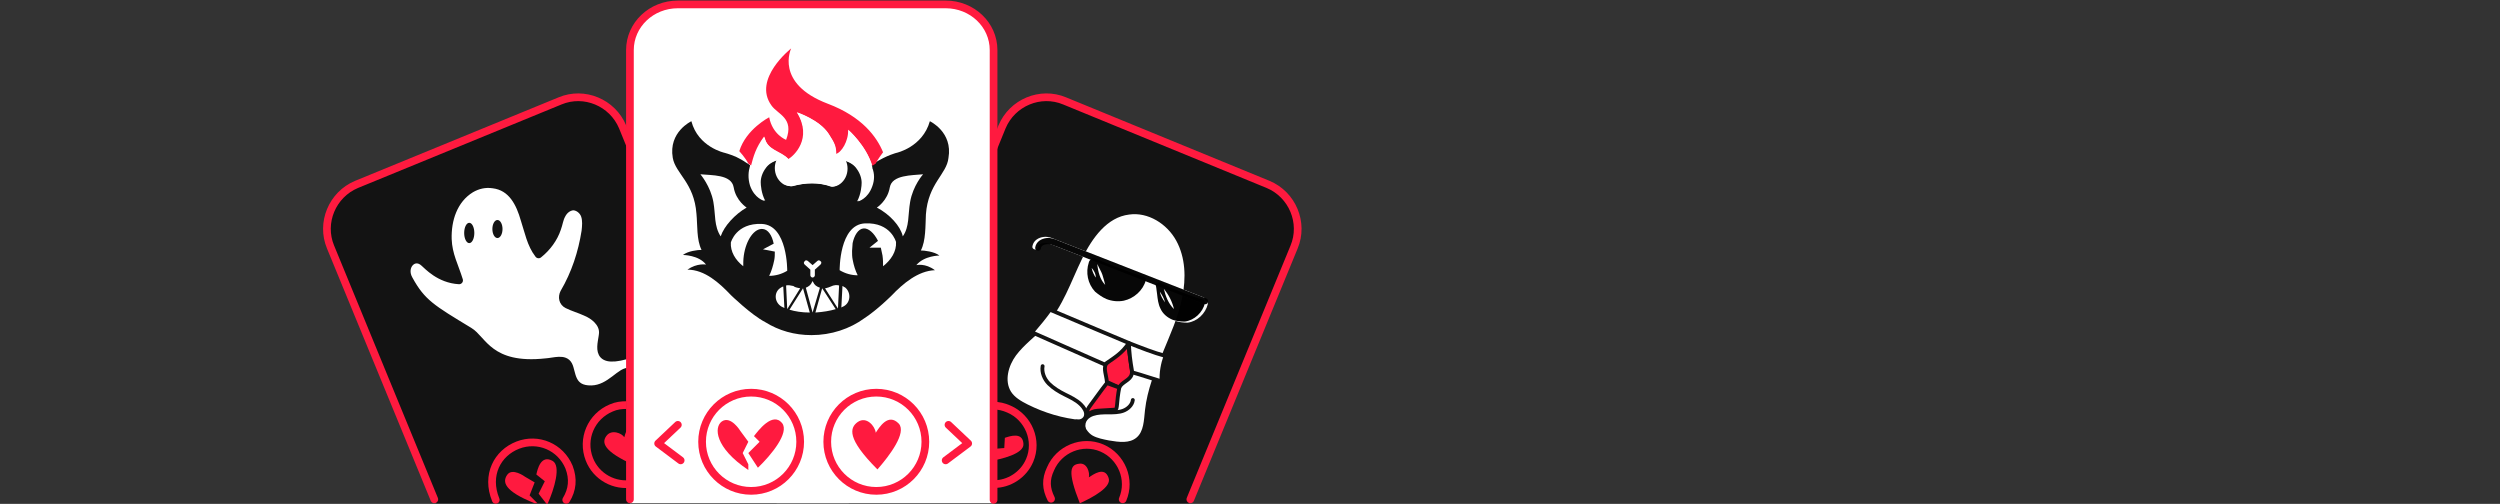 <svg width="650" height="131" viewBox="0 0 650 131" fill="none" xmlns="http://www.w3.org/2000/svg">
<rect x="0" y="0" width="650" height="131" fill="#333333" stroke="none"/>
<path d="M113.358 130.853L85.947 64.239C83.308 57.93 86.386 50.594 92.689 47.953L145.606 26.237C151.909 23.596 159.239 26.677 161.877 32.986L201.894 130.853H113.358Z" fill="#131313"/>
<path d="M112.918 129.826L85.947 64.239C83.308 57.93 86.386 50.594 92.689 47.953L145.606 26.237C151.909 23.596 159.239 26.677 161.877 32.986L200.429 127.625" stroke="#FF1A3F" stroke-width="2" stroke-miterlimit="10" stroke-linecap="round" stroke-linejoin="round"/>
<path d="M128.896 129.973C126.257 123.517 129.335 117.795 134.612 115.74C139.889 113.686 145.753 116.181 147.951 121.463C149.124 124.544 148.831 127.332 147.219 129.973" stroke="#FF1A3F" stroke-width="2" stroke-miterlimit="10" stroke-linecap="round" stroke-linejoin="round"/>
<path d="M143.701 119.849C140.622 118.088 139.743 122.05 139.45 123.37L141.648 125.131L140.036 128.359L142.088 131H142.381C144.14 127.038 145.899 121.169 143.701 119.849Z" fill="#FF1A3F"/>
<path d="M137.69 128.799L139.01 125.424L136.518 123.957C136.518 123.957 133.146 121.463 131.827 123.517C130.654 125.278 130.947 127.625 139.01 130.853H139.743L137.69 128.799Z" fill="#FF1A3F"/>
<path d="M164.515 125.718C159.825 126.598 154.988 123.957 153.229 119.408C151.176 114.126 153.668 108.257 158.945 106.056C160.265 105.469 161.584 105.323 162.903 105.323" stroke="#FF1A3F" stroke-width="2" stroke-miterlimit="10"/>
<path d="M165.102 121.022C156.746 117.354 156.453 115.007 157.626 113.393C158.945 111.485 161.73 112.659 162.316 113.686C162.61 112.366 164.808 106.937 164.662 110.165C164.369 114.713 164.662 116.327 165.102 121.022Z" fill="#FF1A3F"/>
<path d="M167.008 100.481C167.74 99.013 165.395 97.106 163.783 96.666C161.437 96.079 158.799 101.068 153.815 101.214C148.245 101.361 148.831 96.813 147.805 94.905C146.779 92.998 144.14 94.025 141.942 94.171C127.283 95.785 125.524 88.156 122.006 86.102C112.332 80.232 109.693 78.765 106.322 72.603C104.416 69.228 107.641 65.853 110.28 68.348C111.159 69.081 114.237 72.603 119.368 72.896C118.195 69.081 116.583 66.293 116.436 62.185C116.289 57.196 117.902 51.914 122.446 49.126C124.205 48.099 126.111 47.659 128.163 47.953C133.147 48.539 135.199 52.941 136.372 57.05C137.398 60.131 137.984 63.506 140.036 66.147C142.235 64.386 143.994 62.038 144.873 59.397C145.313 58.223 145.46 56.903 146.046 55.876C146.632 54.702 147.658 53.822 148.978 53.675C150.297 53.675 151.616 54.702 152.056 56.023C152.496 57.343 152.349 58.81 152.203 60.131C151.323 65.707 149.564 71.135 146.632 76.124C146.046 77.298 146.339 78.618 147.512 79.205C148.978 79.939 150.59 80.379 152.203 81.113C154.401 81.993 156.747 83.901 156.747 86.395C156.747 89.036 153.815 94.905 162.757 92.411C164.516 91.971 167.301 93.144 167.887 94.905C168.473 96.666 168.473 99.307 167.008 100.481Z" fill="white" stroke="#131313" stroke-width="2" stroke-miterlimit="10" stroke-linecap="round" stroke-linejoin="round"/>
<path d="M122.006 63.212C122.735 63.212 123.326 62.03 123.326 60.571C123.326 59.112 122.735 57.93 122.006 57.93C121.278 57.93 120.687 59.112 120.687 60.571C120.687 62.03 121.278 63.212 122.006 63.212Z" fill="#131313"/>
<path d="M129.336 61.892C130.064 61.892 130.655 60.841 130.655 59.544C130.655 58.248 130.064 57.196 129.336 57.196C128.607 57.196 128.017 58.248 128.017 59.544C128.017 60.841 128.607 61.892 129.336 61.892Z" fill="#131313"/>
<path d="M309.048 130.853L336.459 64.239C339.098 57.93 336.019 50.594 329.716 47.953L276.799 26.237C270.496 23.596 263.167 26.677 260.529 32.986L220.658 130.853H309.048Z" fill="#131313"/>
<path d="M309.487 129.826L336.459 64.239C339.097 57.93 336.019 50.594 329.716 47.953L276.799 26.237C270.496 23.596 263.167 26.677 260.528 32.986L221.684 128.212" stroke="#FF1A3F" stroke-width="2" stroke-miterlimit="10" stroke-linecap="round" stroke-linejoin="round"/>
<path d="M266.098 115.447C265.952 112.219 262.58 113.393 261.261 113.833L261.114 116.474L257.743 116.767L256.717 119.995C260.528 119.409 266.245 117.941 266.098 115.447Z" fill="#FF1A3F"/>
<path d="M258.329 105.469C259.648 105.469 260.968 105.763 262.287 106.35C267.417 108.551 269.909 114.567 267.71 119.702C266.098 123.517 262.287 125.864 258.476 125.864" stroke="#FF1A3F" stroke-width="2" stroke-miterlimit="10"/>
<path d="M273.281 129.679C271.961 127.038 271.815 124.691 273.134 121.903C275.333 116.767 281.343 114.273 286.473 116.474C291.604 118.675 294.096 124.691 291.897 129.826" stroke="#FF1A3F" stroke-width="2" stroke-miterlimit="10" stroke-linecap="round" stroke-linejoin="round"/>
<path d="M280.756 130.853C277.385 122.343 278.411 120.876 280.463 120.582C282.662 120.142 283.395 122.93 283.102 124.104C284.274 123.37 287.206 121.169 288.232 124.251C289.112 126.598 284.275 129.239 280.756 130.853Z" fill="#FF1A3F"/>
<path d="M281.196 109.725C276.212 109.284 271.375 107.817 266.977 105.616C265.218 104.736 263.459 103.709 262.433 102.095C260.528 99.013 261.7 94.905 263.753 92.117C265.951 89.183 268.883 87.129 271.375 84.487C275.919 79.499 277.971 73.043 280.903 67.027C283.541 61.598 287.499 56.023 293.509 55.289C298.639 54.555 303.77 57.783 306.262 62.332C308.754 66.88 308.9 72.309 307.874 77.445C306.848 82.58 304.649 87.275 302.744 91.971C300.692 96.666 298.786 101.508 298.2 106.643C297.907 109.284 297.907 112.366 295.854 114.126C293.802 115.887 290.871 115.447 288.232 115.007C286.766 114.713 285.154 114.42 283.835 113.686C282.515 112.953 281.343 111.192 281.196 109.725Z" fill="white" stroke="#131313" stroke-miterlimit="10" stroke-linecap="round" stroke-linejoin="round"/>
<path d="M287.792 99.307C288.818 99.747 289.991 100.334 291.017 100.774C291.603 99.307 293.949 98.867 294.242 97.253C294.388 96.812 294.242 96.372 294.242 96.079C293.949 94.025 293.656 91.971 293.362 89.77C291.75 91.09 290.137 92.264 288.672 93.585C288.232 93.878 287.792 94.318 287.499 94.758C286.913 95.932 287.646 97.546 287.792 99.307Z" fill="#FF1A3F" stroke="#131313" stroke-miterlimit="10" stroke-linecap="round" stroke-linejoin="round"/>
<path d="M287.792 99.6C288.964 100.04 289.844 100.334 291.017 100.774C290.284 104.442 290.577 106.496 289.99 106.496C289.697 106.496 287.498 106.643 285.3 106.79C283.394 106.937 282.515 108.257 282.515 107.964C282.661 106.496 282.808 106.35 283.541 105.323C284.86 103.562 286.179 101.654 287.792 99.6Z" fill="#FF1A3F" stroke="#131313" stroke-miterlimit="10" stroke-linecap="round" stroke-linejoin="round"/>
<path d="M293.509 89.183C291.75 91.824 289.991 92.851 287.206 94.758C280.903 91.971 274.599 89.183 268.296 86.395C269.909 84.487 271.521 82.58 272.987 80.526C279.583 83.314 286.473 86.248 293.509 89.183Z" fill="white" stroke="#131313" stroke-miterlimit="10" stroke-linecap="round" stroke-linejoin="round"/>
<path d="M293.508 89.183C293.655 91.971 293.801 93.438 294.388 96.812C297.026 97.546 299.518 98.427 302.01 99.16C301.864 96.959 302.303 94.612 303.036 92.558C299.811 91.677 296.88 90.503 293.508 89.183Z" fill="white" stroke="#131313" stroke-miterlimit="10" stroke-linecap="round" stroke-linejoin="round"/>
<path d="M271.081 95.198C270.788 96.812 271.521 98.573 272.694 99.747C273.866 100.921 275.332 101.801 276.798 102.535C278.264 103.268 279.876 104.002 281.049 105.176C281.782 105.91 282.515 106.937 282.368 107.964C282.222 108.991 281.196 109.724 279.876 109.578" stroke="#131313" stroke-miterlimit="10" stroke-linecap="round" stroke-linejoin="round"/>
<path d="M294.535 104.002C294.388 105.323 293.215 106.35 292.043 106.79C290.87 107.23 289.404 107.23 288.085 107.23C286.766 107.23 285.446 107.23 284.127 107.67C282.808 108.111 281.342 109.284 281.782 111.338" stroke="#131313" stroke-miterlimit="10" stroke-linecap="round" stroke-linejoin="round"/>
<path d="M292.19 75.831C293.802 75.244 295.122 74.363 296.294 73.189C294.682 73.63 293.069 74.803 292.19 75.831Z" fill="white"/>
<path d="M291.457 73.923C292.337 73.63 293.216 73.189 293.949 72.603C293.069 72.749 292.043 73.336 291.457 73.923Z" fill="white"/>
<path d="M268.883 64.826C268.589 64.679 268.296 64.386 268.443 63.946C268.736 62.478 270.055 61.745 271.374 61.598C272.547 61.451 273.573 61.892 274.599 62.332L312.858 77.298C313.298 77.445 313.444 77.885 313.298 78.325C313.151 78.765 312.711 78.912 312.271 78.765L274.013 63.799C273.133 63.505 272.254 63.065 271.374 63.212C270.788 63.212 269.909 63.652 269.909 64.239C269.909 64.679 269.469 64.973 269.029 64.826C268.883 64.826 268.883 64.826 268.883 64.826Z" fill="white"/>
<g opacity="0.97">
<path d="M297.174 72.603C292.63 71.135 288.525 69.521 284.567 67.907C284.421 67.907 284.274 67.76 284.128 67.76C283.981 67.76 283.835 68.054 283.688 68.201C282.955 70.548 283.541 73.336 285.154 75.097C286.766 76.858 289.551 77.738 291.897 77.151C294.389 76.858 296.587 74.95 297.174 72.603Z" fill="black"/>
<path d="M287.646 77.738C286.62 77.298 285.593 76.564 284.714 75.831C282.808 73.776 282.222 70.842 283.101 68.201C283.101 68.054 283.395 67.467 283.981 67.174C284.421 67.027 284.714 67.174 285.007 67.32C288.965 68.934 292.923 70.548 297.467 72.016C297.906 72.162 298.053 72.603 297.906 72.896C297.174 75.537 294.828 77.591 292.19 78.178C290.724 78.472 289.111 78.325 287.646 77.738ZM296.294 73.043C292.043 71.722 288.232 70.108 284.567 68.641C283.981 70.695 284.421 73.189 285.887 74.803C287.352 76.418 289.844 77.151 291.897 76.711C293.802 76.271 295.415 74.803 296.294 73.043Z" fill="black"/>
</g>
<g opacity="0.97">
<path d="M305.676 83.46C304.21 82.873 303.037 81.846 302.451 80.526C301.865 79.352 301.718 78.031 301.571 76.711C301.425 75.977 301.425 75.244 301.278 74.657C301.132 74.363 301.278 74.07 301.571 73.923C301.865 73.776 302.158 73.63 302.304 73.776C306.262 75.684 309.927 77.151 313.445 78.178C313.884 78.325 314.031 78.618 314.031 79.058C313.445 81.553 311.246 83.607 308.754 83.9C307.581 83.9 306.555 83.754 305.676 83.46ZM312.125 79.352C309.047 78.472 305.969 77.298 302.744 75.684C302.744 75.977 302.891 76.271 302.891 76.564C303.037 77.738 303.184 78.912 303.624 79.939C304.503 81.7 306.409 82.727 308.314 82.433C310.073 82.14 311.539 80.966 312.125 79.352Z" fill="white"/>
<path d="M301.132 74.07C301.572 75.977 301.425 78.031 302.305 79.792C303.331 81.7 305.676 83.02 307.875 82.727C310.073 82.433 311.979 80.672 312.419 78.472C308.461 77.444 304.796 75.83 301.132 74.07Z" fill="black"/>
<path d="M304.943 83.167C303.477 82.58 302.304 81.553 301.718 80.232C301.132 79.058 300.985 77.738 300.838 76.417C300.692 75.684 300.692 74.95 300.545 74.363C300.399 74.07 300.545 73.776 300.838 73.63C301.132 73.483 301.425 73.336 301.571 73.483C305.529 75.39 309.194 76.858 312.712 77.885C313.152 78.031 313.298 78.325 313.298 78.765C312.712 81.259 310.513 83.314 308.021 83.607C306.848 83.607 305.822 83.46 304.943 83.167ZM311.393 79.058C308.314 78.178 305.236 77.004 302.011 75.39C302.011 75.684 302.158 75.977 302.158 76.271C302.304 77.445 302.451 78.618 302.891 79.645C303.77 81.406 305.676 82.433 307.581 82.14C309.34 81.846 310.806 80.672 311.393 79.058Z" fill="black"/>
</g>
<path opacity="0.97" d="M269.616 65.12C269.323 64.973 269.03 64.679 269.176 64.239C269.469 62.772 270.789 62.038 272.108 61.892C273.281 61.745 274.307 62.185 275.333 62.625L313.591 77.591C314.031 77.738 314.177 78.178 314.031 78.618C313.884 79.059 313.445 79.205 313.005 79.059L274.746 64.093C273.867 63.799 272.987 63.359 272.108 63.505C271.522 63.505 270.642 63.946 270.642 64.533C270.642 64.973 270.202 65.266 269.763 65.12C269.616 65.12 269.616 65.12 269.616 65.12Z" fill="black"/>
<path d="M302.597 75.097C303.037 77.004 303.77 78.912 305.236 80.379C304.796 78.472 303.916 76.711 302.597 75.097Z" fill="white"/>
<path d="M301.571 75.831C301.718 76.858 302.304 77.738 302.891 78.618C302.744 77.738 302.158 76.711 301.571 75.831Z" fill="white"/>
<path d="M285.3 68.641C285.447 70.548 286.033 72.749 287.352 74.07C287.206 73.483 286.913 72.309 286.62 71.429C286.326 70.548 285.74 69.668 285.3 68.641Z" fill="white"/>
<path d="M283.834 69.668C283.981 70.548 284.42 71.429 284.86 72.162C285.007 71.429 284.42 70.255 283.834 69.668Z" fill="white"/>
<path d="M163.783 130.853V13.472C163.783 6.576 169.353 1 176.242 1H245.87C252.759 1 258.329 6.576 258.329 13.472V130.853H163.783Z" fill="white"/>
<path d="M163.782 129.826V13.032C163.782 6.429 169.352 1.147 176.242 1.147H245.869C252.759 1.147 258.329 6.429 258.329 13.032V129.973" stroke="#FF1A3F" stroke-width="2" stroke-miterlimit="10" stroke-linecap="round" stroke-linejoin="round"/>
<mask id="mask0_5430_2766" style="mask-type:luminance" maskUnits="userSpaceOnUse" x="173" y="8" width="76" height="81">
<path d="M248.213 8.336H173.895V88.449H248.213V8.336Z" fill="white"/>
</mask>
<g mask="url(#mask0_5430_2766)">
<path d="M208.782 8.336L204.677 11.564C200.866 14.499 194.856 21.835 199.4 28.145C199.694 28.438 199.84 28.731 200.133 29.025L199.254 29.465C198.961 29.612 192.804 32.693 190.899 39.002L190.752 39.296C189.579 38.855 188.993 38.709 188.846 38.709C188.553 38.709 182.69 37.242 181.224 31.372L180.784 29.905L179.465 30.492C177.12 31.666 172.869 35.334 173.895 41.35C174.188 43.257 175.214 44.725 176.387 46.339C177.999 48.686 179.758 51.181 180.051 55.729C180.051 56.316 180.051 57.05 180.198 57.783C180.198 59.837 180.344 62.038 180.931 63.946C179.758 64.093 178.146 64.533 177.12 65.413C176.24 66 175.654 66.734 174.921 67.614H177.853C177.853 67.614 179.318 67.614 180.784 68.201C179.905 68.348 179.025 68.641 178.439 68.934C176.973 69.521 175.654 70.108 174.774 70.842C175.947 70.989 177.706 71.135 178.879 71.282C182.983 71.869 186.794 74.95 189.286 77.591C189.286 77.591 194.71 82.874 198.667 84.781C202.479 87.129 206.876 88.302 211.274 88.302C216.551 88.302 221.535 86.689 225.639 83.607C229.157 81.26 232.822 77.591 232.822 77.591C235.313 74.95 239.125 71.576 243.229 71.282C244.548 71.135 246.161 71.135 246.6 71.282C245.574 70.255 244.548 69.375 243.962 69.081C243.376 68.641 242.496 68.348 241.763 68.054C243.082 67.614 244.255 67.614 244.402 67.614H247.92C247.92 67.614 246.014 66 245.135 65.413C243.962 64.679 242.496 64.093 241.323 63.946C241.91 62.038 241.91 59.837 242.056 57.783C242.056 57.05 242.056 56.316 242.203 55.729C242.496 51.181 244.255 48.686 245.868 46.339C246.894 44.725 248.066 43.257 248.359 41.35C249.386 35.334 245.135 31.666 242.789 30.492L241.47 29.905L241.03 31.372C239.418 37.242 233.701 38.562 233.408 38.709C233.408 38.709 232.528 38.855 231.209 39.442L231.063 39.149C229.45 35.041 225.346 29.465 215.818 25.797C211.127 24.036 208.195 21.689 207.023 18.901C205.85 15.819 206.876 13.325 207.023 13.178L208.782 8.336Z" fill="white"/>
<path d="M240.737 55.729C240.591 58.664 240.737 62.625 239.418 65.12C240.298 65.12 242.936 65.413 244.255 66.44C244.255 66.44 240.298 66.44 238.246 68.935C238.246 68.935 240.591 68.348 243.083 70.255C238.685 70.402 234.728 73.777 231.796 76.858C231.796 76.858 228.131 80.526 224.76 82.727C220.949 85.515 216.111 87.129 210.981 87.129C206.583 87.129 202.479 85.955 198.961 83.754C195.296 81.847 190.019 76.711 190.019 76.711C187.088 73.63 183.277 70.108 178.732 70.108C181.224 68.348 183.57 68.788 183.57 68.788C181.664 66.293 177.56 66.293 177.56 66.293C178.879 65.266 181.371 64.973 182.397 64.973C181.078 62.332 181.371 58.517 181.078 55.582C180.491 47.512 175.654 45.165 174.921 41.056C173.749 34.307 179.759 31.519 179.759 31.519C181.518 38.269 188.407 39.736 188.407 39.736C188.407 39.736 189.58 40.029 191.339 40.763C192.218 41.203 193.098 41.643 194.124 42.377C194.417 42.524 194.71 42.67 195.003 42.964V43.111C194.564 44.578 194.417 46.339 195.003 48.246C196.176 51.621 198.668 52.208 198.668 52.208C197.642 50.154 197.495 48.099 197.495 47.366C197.495 46.045 197.788 44.725 198.814 43.697C199.547 42.817 200.427 42.084 201.893 41.643C201.6 42.23 201.453 42.964 201.453 43.697C201.453 45.312 202.186 46.779 203.359 47.659C204.091 48.246 204.971 48.393 205.85 48.393C207.463 47.953 209.222 47.659 210.981 47.659C212.74 47.659 214.499 47.953 216.111 48.539C216.844 48.539 217.577 48.246 218.164 47.806C219.336 46.925 220.069 45.458 220.069 43.844C220.069 43.111 219.923 42.377 219.629 41.79C221.095 42.23 222.121 42.964 222.708 43.844C223.587 45.018 224.027 46.339 224.027 47.512C224.027 48.246 223.88 50.447 222.854 52.354C222.854 52.354 225.493 51.621 226.519 48.393C227.105 46.779 227.105 45.165 226.665 43.697V43.551C226.665 43.404 226.519 43.257 226.519 42.964C226.812 42.817 227.105 42.524 227.398 42.377C230.623 40.323 233.115 39.736 233.115 39.736C233.115 39.736 239.858 38.269 241.764 31.519C241.764 31.519 247.773 34.307 246.601 41.056C246.161 45.312 241.324 47.659 240.737 55.729Z" fill="#131313"/>
<path d="M229.597 39.589C229.597 39.589 228.131 41.497 227.692 42.524C227.398 42.67 227.105 42.964 226.812 43.111C225.2 37.828 220.656 33.867 220.656 33.867C220.802 36.801 218.897 39.883 217.431 40.176C217.431 38.122 217.138 37.388 215.525 34.894C213.18 31.226 207.316 29.318 207.316 29.318C211.567 36.068 206.583 40.763 205.118 41.497C203.065 39.296 199.401 39.296 198.815 35.627C196.762 38.562 196.029 41.056 195.443 43.111C195.15 42.964 194.857 42.67 194.564 42.524C193.831 41.056 192.218 39.296 192.218 39.296C193.977 33.573 199.987 30.492 199.987 30.492C200.867 35.041 204.385 36.361 204.385 36.361C206.583 30.639 202.186 29.758 200.574 27.411C195.59 20.515 205.704 12.591 205.704 12.591C205.704 12.591 201.306 21.688 215.232 26.971C224.174 30.345 227.985 35.627 229.597 39.589Z" fill="#FF1A3F"/>
<path d="M219.043 79.792C218.897 79.792 218.897 79.939 218.75 79.939L219.043 74.363C219.19 74.363 219.336 74.51 219.483 74.657C219.483 74.657 219.483 74.657 219.63 74.657C221.389 75.977 221.242 78.912 219.043 79.792Z" fill="white"/>
<path d="M218.163 74.217L217.87 80.233L214.499 74.95H214.645C215.231 74.804 215.671 74.657 215.964 74.51C216.844 74.07 217.577 74.07 218.163 74.217Z" fill="white"/>
<path d="M213.765 74.95L217.283 80.379C215.818 80.819 214.059 81.113 212.006 81.26L213.765 74.95Z" fill="white"/>
<path d="M213.179 74.804L211.273 81.26L209.514 74.804C210.247 74.51 210.833 74.07 211.127 73.336C211.127 73.19 211.273 73.043 211.273 73.043C211.273 73.19 211.273 73.19 211.42 73.336C211.713 74.07 212.299 74.51 213.179 74.804Z" fill="white"/>
<path d="M208.782 74.95L210.541 81.26C208.489 81.26 206.73 80.966 205.264 80.526L208.782 74.95Z" fill="white"/>
<path d="M208.049 74.95L204.678 80.379L204.385 74.217C204.971 74.07 205.557 74.217 206.29 74.363C206.584 74.657 207.17 74.803 208.049 74.95C207.903 74.95 207.903 74.95 208.049 74.95Z" fill="white"/>
<path d="M203.651 74.51L203.944 80.086C203.797 80.086 203.798 79.939 203.651 79.939C201.452 79.059 201.012 76.271 202.771 74.95C203.065 74.804 203.358 74.51 203.651 74.51Z" fill="white"/>
<path d="M213.327 67.907C213.034 67.614 212.74 67.614 212.447 67.907L211.274 68.935L210.102 67.907C209.809 67.614 209.369 67.614 209.222 67.907C208.929 68.201 208.929 68.494 209.222 68.788L210.688 70.108V71.576C210.688 71.869 210.981 72.162 211.274 72.162C211.568 72.162 211.861 71.869 211.861 71.576V70.108L213.327 68.788C213.62 68.494 213.62 68.054 213.327 67.907Z" fill="white"/>
<path d="M229.597 69.228C229.597 68.348 229.597 67.467 229.451 66.44C229.304 65.707 229.158 65.12 229.011 64.386H226.079L228.278 62.625C227.252 60.571 225.786 59.251 224.467 59.397C223.148 59.544 222.122 61.158 221.682 63.212L221.535 65.266C221.535 66 221.535 66.734 221.682 67.467C221.975 69.081 222.415 70.402 223.001 71.576C221.389 71.576 219.776 71.135 218.31 70.255C218.31 70.255 218.164 58.37 224.907 58.077C231.649 57.783 232.969 62.919 232.969 62.919C233.115 65.413 231.649 67.614 229.597 69.228Z" fill="white"/>
<path d="M204.677 70.402C203.211 71.282 201.599 71.722 199.987 71.722C200.573 70.549 201.013 69.081 201.306 67.614C201.452 66.88 201.452 66.147 201.452 65.413L198.374 64.826L201.159 63.359C200.72 61.158 199.693 59.691 198.374 59.544C196.175 59.251 193.977 62.332 193.39 66.44C193.244 67.467 193.244 68.348 193.244 69.228C191.192 67.614 189.872 65.413 190.019 63.065C190.019 63.065 191.338 57.93 198.081 58.224C204.824 58.517 204.677 70.402 204.677 70.402Z" fill="white"/>
<path d="M234.727 61.452C236.486 58.957 236.046 55.876 236.633 52.501C237.366 48.246 240.004 45.312 240.004 45.312C237.073 45.605 231.942 45.458 231.356 48.686C230.769 52.208 227.984 53.968 227.984 53.968C231.356 55.729 234.141 58.81 234.727 61.452Z" fill="white"/>
<path d="M194.123 53.968C194.123 53.968 191.338 52.208 190.751 48.686C190.165 45.312 185.035 45.605 182.103 45.312C182.103 45.312 184.742 48.393 185.474 52.501C186.061 55.729 185.621 58.81 187.38 61.452C188.26 58.81 191.045 55.729 194.123 53.968Z" fill="white"/>
<path d="M226.811 48.393C225.639 51.767 223.147 52.355 223.147 52.355C224.173 50.3 224.32 48.246 224.32 47.513C224.32 46.192 224.026 44.871 223 43.844C222.267 42.964 221.388 42.23 219.922 41.79C220.215 42.377 220.362 43.111 220.362 43.844C220.362 45.458 219.629 46.926 218.456 47.806C217.87 48.246 217.137 48.54 216.404 48.54C214.792 47.953 213.033 47.659 211.274 47.659C209.515 47.659 207.756 47.953 206.143 48.393C205.264 48.54 204.384 48.246 203.651 47.659C202.479 46.779 201.746 45.312 201.746 43.698C201.746 42.964 201.892 42.23 202.185 41.643C200.72 42.084 199.693 42.817 199.107 43.698C198.228 44.871 197.788 46.192 197.788 47.366C197.788 48.099 197.934 50.3 198.961 52.208C198.961 52.208 196.322 51.474 195.296 48.246C194.71 46.339 194.856 44.578 195.296 43.111V42.964C195.882 40.763 196.469 38.415 198.667 35.481C199.4 39.149 203.065 39.149 204.97 41.35C206.29 40.616 211.42 36.068 207.169 29.172C207.169 29.172 213.033 31.079 215.378 34.747C216.99 37.242 217.284 38.122 217.284 40.029C218.749 39.736 220.655 36.655 220.508 33.72C220.508 33.72 225.052 37.682 226.665 42.964C226.665 43.111 226.811 43.257 226.811 43.551V43.698C227.398 45.165 227.398 46.779 226.811 48.393Z" fill="white"/>
</g>
<path d="M195.297 127.625C202.34 127.625 208.05 121.91 208.05 114.86C208.05 107.81 202.34 102.095 195.297 102.095C188.254 102.095 182.544 107.81 182.544 114.86C182.544 121.91 188.254 127.625 195.297 127.625Z" stroke="#FF1A3F" stroke-width="2" stroke-miterlimit="10"/>
<path d="M193.099 117.795L194.565 114.86L192.512 112.072C192.512 112.072 190.02 107.964 187.675 109.578C185.623 111.045 185.77 116.327 194.565 122.196V120.729L193.099 117.795Z" fill="#FF1A3F"/>
<path d="M203.359 110.018C200.868 106.937 197.056 112.072 196.03 113.393L197.496 114.86L194.564 117.795L197.056 121.61C200.574 118.235 205.265 112.512 203.359 110.018Z" fill="#FF1A3F"/>
<path d="M227.839 127.625C234.882 127.625 240.592 121.91 240.592 114.86C240.592 107.81 234.882 102.095 227.839 102.095C220.796 102.095 215.086 107.81 215.086 114.86C215.086 121.91 220.796 127.625 227.839 127.625Z" stroke="#FF1A3F" stroke-width="2" stroke-miterlimit="10"/>
<path d="M228.133 122.05C220.07 113.98 220.95 111.192 223.002 109.725C225.347 108.111 227.546 110.898 227.693 112.512C228.572 111.192 230.918 107.23 233.703 110.165C235.755 112.512 231.357 118.382 228.133 122.05Z" fill="#FF1A3F"/>
<path d="M176.242 110.458L171.111 115.3L176.975 119.702" stroke="#FF1A3F" stroke-width="2" stroke-miterlimit="10" stroke-linecap="round" stroke-linejoin="round"/>
<path d="M246.603 110.458L251.733 115.3L245.87 119.702" stroke="#FF1A3F" stroke-width="2" stroke-miterlimit="10" stroke-linecap="round" stroke-linejoin="round"/>
</svg>
